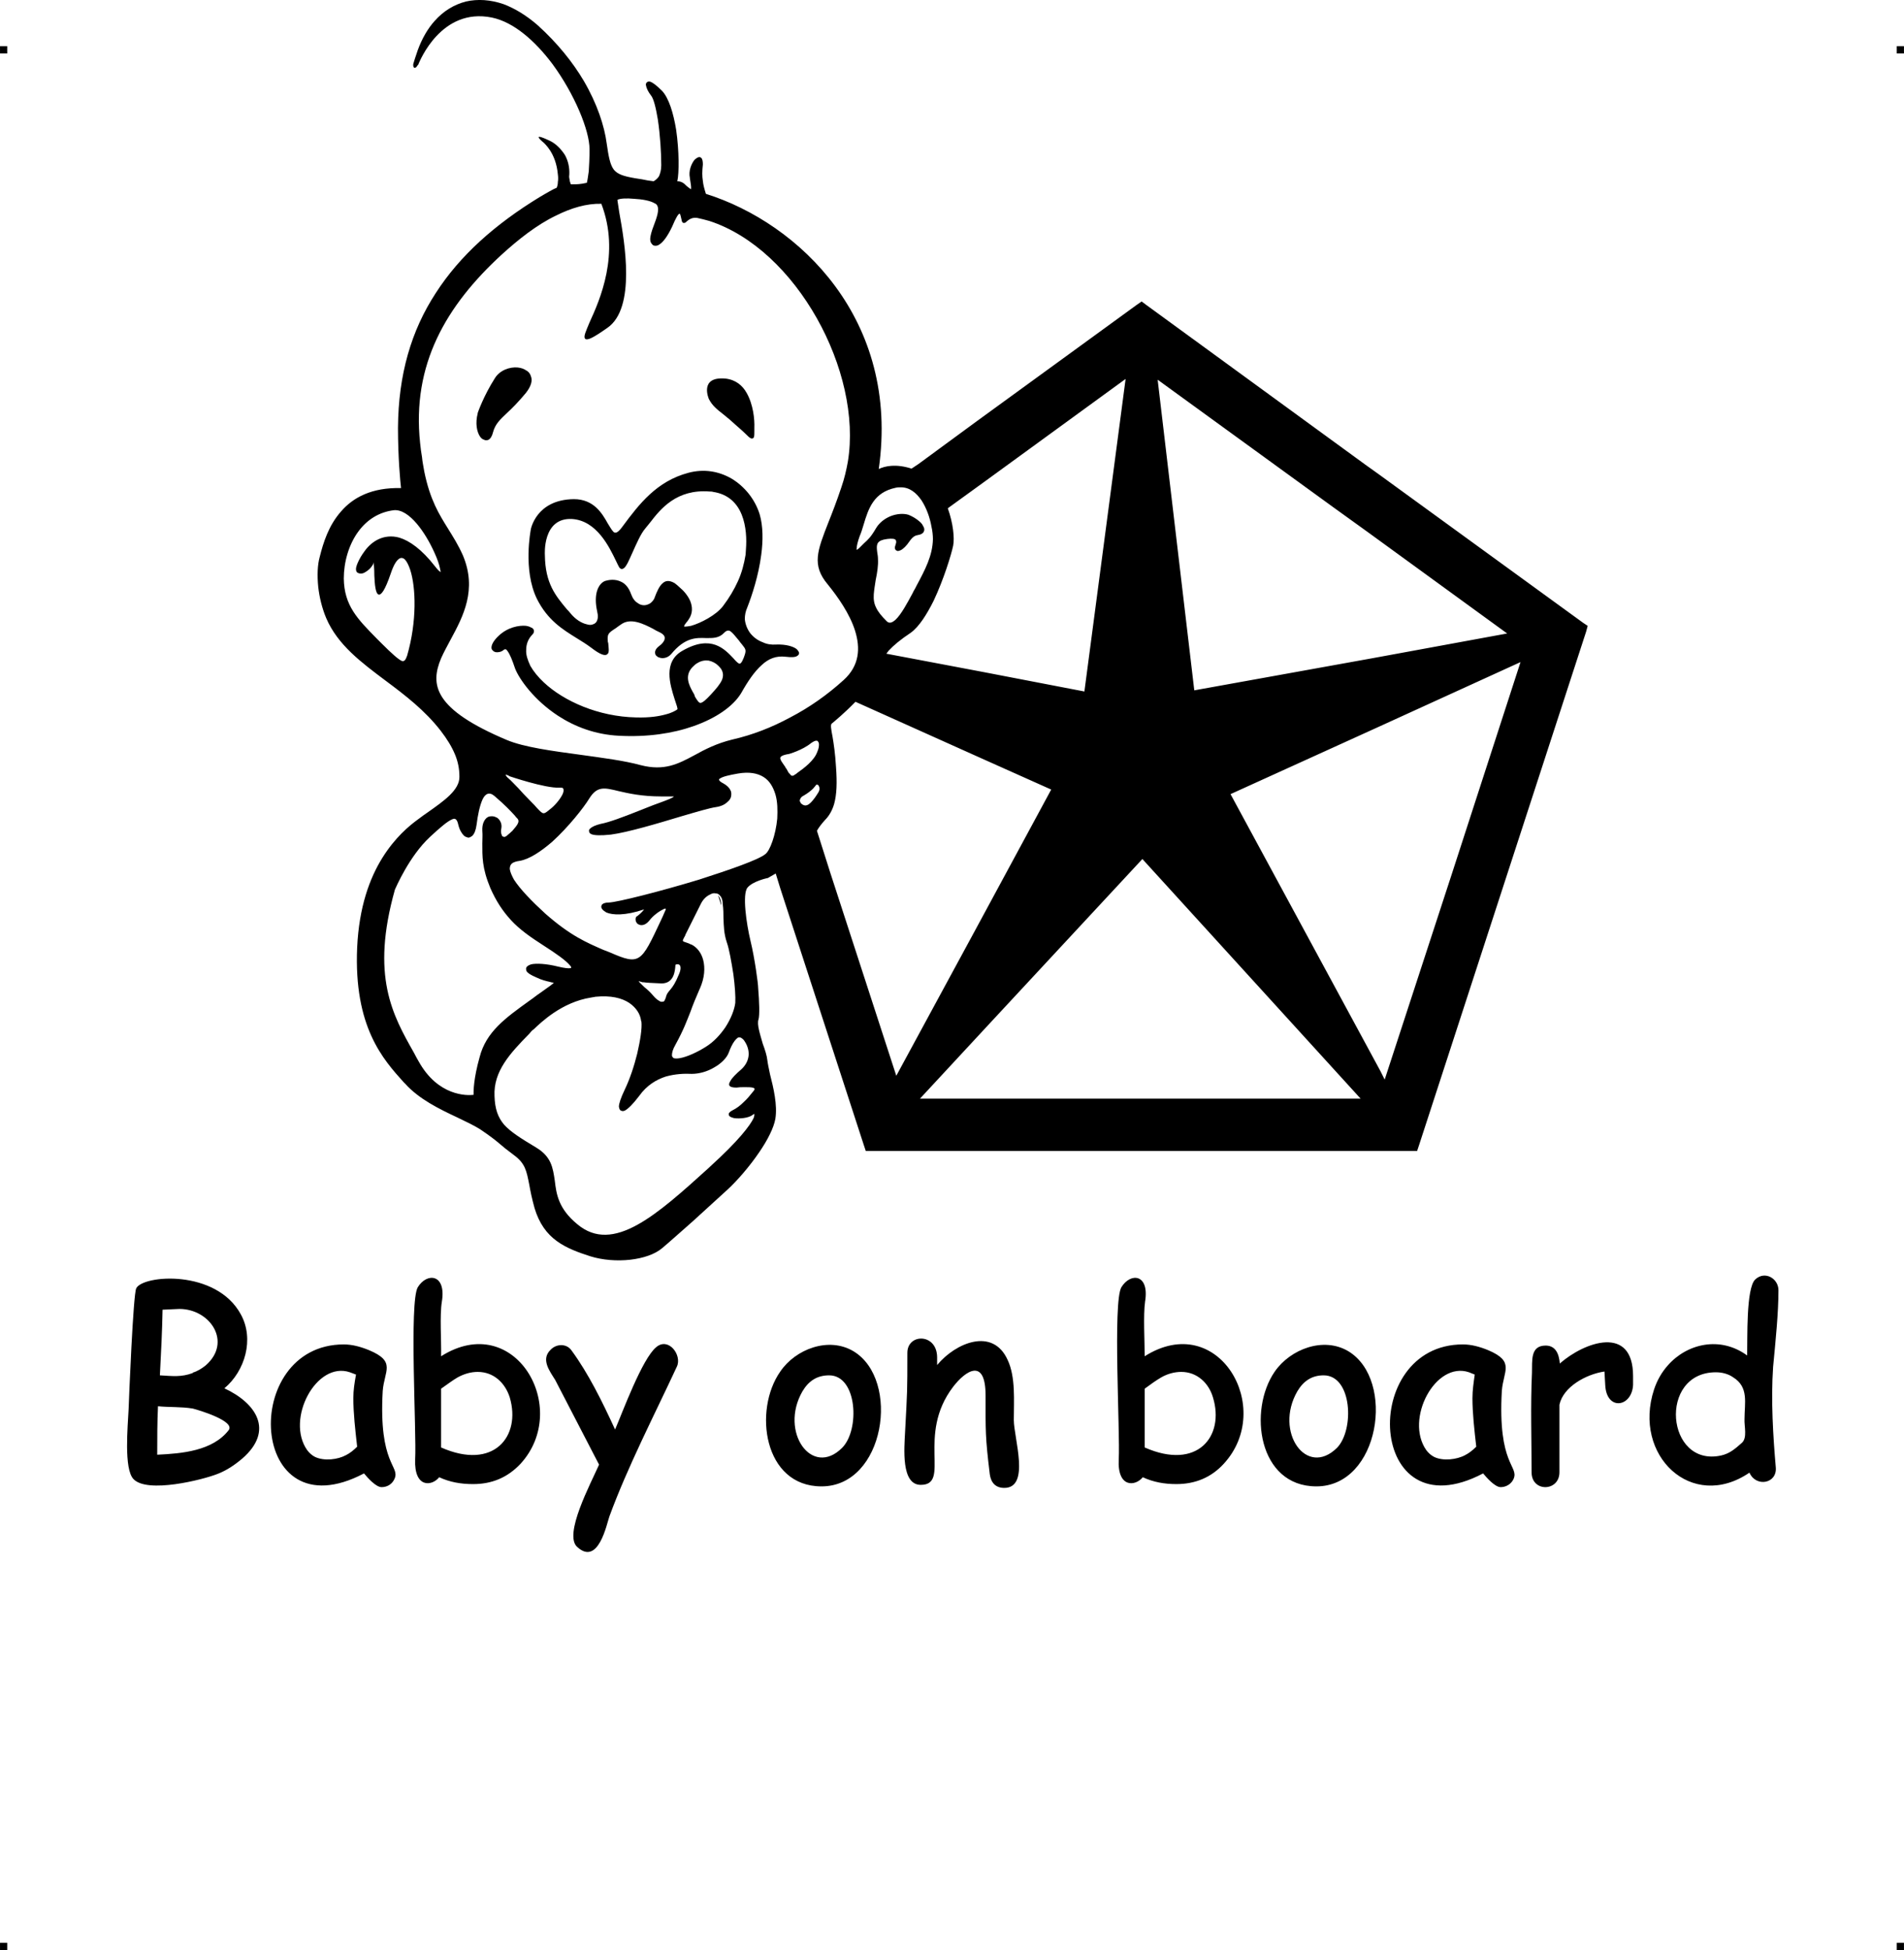 <?xml version="1.0" encoding="UTF-8"?>
<!DOCTYPE svg PUBLIC "-//W3C//DTD SVG 1.1//EN" "http://www.w3.org/Graphics/SVG/1.1/DTD/svg11.dtd">
<!-- Creator: CorelDRAW X7 -->
<?xml-stylesheet href="baby-chrysler.css" type="text/css"?>
<svg xmlns="http://www.w3.org/2000/svg" xml:space="preserve" width="4.994in" height="5.114in" version="1.1" style="shape-rendering:geometricPrecision; text-rendering:geometricPrecision; image-rendering:optimizeQuality; fill-rule:evenodd; clip-rule:evenodd"
viewBox="0 0 4990 5110"
 xmlns:xlink="http://www.w3.org/1999/xlink">
 <g id="Layer_x0020_1">
  <g id="_810158224">
   <rect class="fil0" y="121" width="18.958" height="19.065"/>
   <rect class="fil0" x="4971" y="121" width="18.958" height="19.065"/>
   <rect class="fil0" y="5091" width="18.958" height="19.065"/>
   <rect class="fil0" x="4971" y="5091" width="18.958" height="19.065"/>
  </g>
  <g id="_810162640">
   <path class="fil1" d="M1053 1732c7,2 10,-3 14,-14 26,-90 23,-179 8,-225 -4,-12 -9,-22 -14,-27 -4,-4 -9,-5 -13,-3 -8,4 -16,16 -24,40 -15,44 -25,57 -32,55 -8,-3 -10,-27 -11,-50 0,-17 -1,-33 -3,-34 -1,-1 1,2 0,4 -5,10 -14,18 -22,22l0 0c-3,2 -7,3 -10,3l0 0c-4,0 -7,-1 -10,-3 -2,-2 -3,-5 -3,-8 -1,-6 7,-27 22,-47 9,-13 22,-25 37,-32 15,-7 34,-10 55,-4 26,8 58,30 93,75 7,9 12,14 15,15 0,0 -1,-4 -2,-10 -2,-10 -7,-25 -15,-42 -22,-49 -65,-114 -106,-110 -40,5 -71,26 -93,56 -25,34 -38,80 -38,123 1,71 36,106 86,157 4,4 8,8 12,12 28,28 45,43 54,47zm2523 -516l35 25 538 391 12 8 -4 15 -219 673 -219 673 -5 15 -1445 0 -5 -15 -219 -673 -12 -39c-7,4 -14,8 -21,12l-1 0c0,0 -38,8 -52,25 -14,17 -3,94 8,140 11,45 20,112 20,123 3,38 4,70 1,82 -5,13 4,39 11,64 6,16 11,32 12,43 1,9 4,22 7,37 9,35 20,81 14,117 -4,23 -20,55 -42,87 -25,37 -58,75 -83,98 -23,21 -58,53 -91,83 -33,29 -63,56 -81,71 -19,16 -49,26 -83,30 -35,4 -73,1 -105,-9 -31,-10 -62,-21 -88,-40 -26,-19 -46,-46 -58,-86 -7,-25 -11,-45 -14,-62 -7,-35 -10,-55 -40,-77 -20,-15 -30,-23 -39,-31l0 0c-12,-10 -22,-18 -50,-37 -16,-10 -37,-20 -60,-31 -47,-22 -100,-48 -136,-88l-4 -4c-54,-60 -131,-145 -122,-353 5,-107 33,-182 66,-235 33,-53 70,-84 95,-102 8,-6 16,-12 25,-18 41,-29 83,-58 82,-93 0,-21 -4,-40 -12,-59 -8,-19 -20,-39 -37,-61 -41,-53 -93,-93 -144,-131 -64,-48 -126,-94 -156,-164 -11,-26 -18,-55 -21,-82 -3,-30 -2,-58 4,-79 9,-36 23,-82 56,-119 31,-36 80,-63 157,-61 -2,-17 -8,-80 -8,-158 1,-140 35,-255 99,-353 63,-98 155,-180 273,-252 10,-6 19,-11 26,-15 7,-4 13,-7 18,-9 2,-5 3,-10 3,-15 1,-6 1,-13 0,-20 -5,-57 -36,-81 -36,-82l0 0c-1,-1 -41,-33 17,-5 14,7 28,21 38,37 8,15 12,32 11,51 -1,5 0,10 1,14 0,4 2,7 3,11 2,0 4,0 6,0l0 0c9,0 19,0 36,-4 2,-8 3,-17 5,-30 1,-15 2,-34 2,-58 0,-49 -39,-144 -97,-223 -45,-60 -101,-110 -159,-122 -133,-27 -189,115 -192,121l0 0 0 0 0 1c-3,4 -5,6 -6,8 -4,3 -7,2 -8,-3l0 0c0,-1 0,-3 0,-5 2,-7 6,-20 12,-37 11,-30 26,-56 44,-76 23,-26 51,-43 82,-51 31,-7 64,-5 99,7 29,11 59,29 89,55 52,47 92,97 121,146 35,60 54,118 60,164 5,35 9,56 19,69 10,12 26,17 55,22 6,1 13,2 19,3 9,2 20,4 30,5 5,-3 10,-7 14,-13 3,-7 6,-16 6,-29 0,-33 -3,-80 -9,-120 -5,-30 -11,-55 -18,-63 -7,-9 -12,-19 -13,-26 -1,-3 0,-6 2,-8 2,-2 5,-3 9,-2 6,2 16,9 31,24 18,19 30,59 37,102 8,55 8,114 3,135 12,0 18,6 24,12 4,3 7,6 12,9 1,-7 -1,-15 -3,-29l0 -1c-4,-18 4,-37 12,-47 3,-3 6,-5 8,-6 4,-2 7,-2 10,1 3,3 4,9 4,17 -2,18 -2,31 0,43 1,11 4,21 8,34 245,77 509,330 453,721 17,-8 45,-14 86,-1l18 -12 0 0 154 -113 0 0 418 -304 13 -9 12 9 572 417zm-1435 961l35 110 0 0 173 532 206 -380 200 -370 -190 -85 -323 -145c-28,29 -57,53 -62,57 -4,3 -2,14 2,35 3,18 7,44 9,79 3,41 2,72 -5,97 -5,17 -13,31 -24,42 -9,10 -16,19 -21,28zm182 -464l254 48 0 0 265 51 108 -819 -364 265 0 0 -98 71 0 0 -4 3c14,39 18,78 14,98 -5,24 -25,89 -51,144 -18,36 -38,68 -60,84 -27,18 -45,33 -58,47 -2,3 -4,5 -6,8zm-866 -1148c-50,24 -98,62 -142,102 -73,67 -132,139 -170,220 -38,81 -55,171 -44,274 1,12 3,25 5,37 1,13 4,25 6,38 15,74 39,112 62,149 13,21 27,43 39,70 38,90 1,160 -32,221 -9,17 -18,33 -25,49 -29,69 -20,133 172,214 45,19 120,29 194,39 57,8 113,15 157,27 62,16 98,-3 141,-26 27,-15 58,-31 99,-41 53,-12 104,-32 152,-58 50,-26 97,-59 140,-98 42,-38 44,-84 30,-129 -14,-45 -46,-90 -72,-122 -42,-50 -27,-88 2,-162l0 0c10,-25 22,-56 34,-92 8,-23 13,-45 17,-67 39,-236 -135,-557 -363,-631 -11,-3 -22,-6 -32,-8 -14,-2 -22,5 -27,9l0 0c-2,2 -4,4 -6,4 -4,1 -7,-1 -8,-9 -2,-8 -3,-15 -5,-15 -3,0 -9,9 -20,35 -12,25 -23,39 -32,45 -4,3 -7,4 -11,4 -4,0 -7,-1 -9,-4 -3,-3 -5,-7 -5,-13 0,-9 4,-22 9,-35 8,-21 16,-43 9,-54 -1,-2 -3,-4 -6,-5 -11,-7 -33,-11 -54,-12 -20,-2 -39,-1 -44,3 0,0 0,0 0,0l0 0c0,1 2,14 5,33 14,77 44,250 -31,302 -37,26 -54,35 -59,28 -4,-6 3,-20 12,-42 27,-59 81,-180 31,-311 -39,-1 -79,11 -119,31l0 0zm164 1508c-37,-9 -56,-14 -77,20 -14,23 -54,74 -97,113 -29,25 -60,46 -86,50 -8,1 -13,3 -17,5 -6,4 -8,9 -8,16 1,8 5,17 11,28 16,25 47,57 82,89 67,59 109,76 152,95 6,2 13,5 18,7 78,34 81,27 133,-84 3,-6 6,-13 9,-20 3,-6 4,-9 4,-11 0,0 0,0 -1,0 -1,0 -3,0 -6,2 -11,5 -27,17 -36,29l0 0c-9,11 -17,13 -24,12 -3,-1 -6,-2 -8,-4 -2,-3 -4,-5 -4,-8 -1,-5 0,-10 5,-12 5,-4 13,-11 17,-17l0 0c-50,17 -83,15 -99,8 -5,-3 -9,-6 -11,-9 -3,-4 -3,-8 0,-12l0 0c3,-3 9,-5 18,-5 23,-1 134,-29 236,-60 81,-26 156,-52 174,-67 12,-9 27,-50 31,-93 1,-22 1,-44 -5,-64 -6,-19 -15,-35 -31,-45 -16,-10 -38,-14 -67,-9 -23,4 -40,8 -47,13 -5,2 -3,7 9,13 9,5 15,11 18,17 3,5 3,11 2,17 -1,5 -4,10 -9,14 -7,7 -17,12 -31,14 -15,2 -49,12 -90,24 -63,19 -140,42 -185,48 -28,3 -43,2 -51,-1 -4,-2 -6,-4 -6,-7 -1,-3 0,-6 3,-8 5,-5 15,-9 27,-12 22,-4 59,-18 97,-33 18,-7 37,-15 54,-21 25,-9 40,-15 41,-18 0,0 -10,0 -33,0 -51,0 -86,-8 -112,-14zm-155 -9c-37,2 -131,-30 -131,-30l-1 -1c-4,-2 -7,-3 -9,-3 1,3 3,6 8,10 7,6 14,14 25,25 8,9 19,21 34,36 6,6 11,11 15,16 17,18 17,18 34,4 12,-9 26,-25 33,-39 2,-4 3,-8 3,-11 0,-3 -1,-5 -2,-6 -2,-1 -5,-1 -9,-1zm660 -117c-23,19 -59,29 -59,29l-1 0c-17,3 -22,7 -21,12 1,5 5,10 9,16 2,3 4,5 5,8 2,2 3,4 4,6 2,4 4,8 7,10 3,5 7,7 13,2 2,-1 5,-3 7,-5 17,-12 44,-32 52,-55 4,-9 5,-17 4,-23l0 0c-1,-2 -2,-4 -3,-5l0 0c-1,-1 -2,-1 -4,-1 -3,0 -7,2 -13,6zm0 124c-8,7 -18,13 -20,14l0 0c-4,2 -6,4 -8,7l0 0c-1,2 -2,4 -2,7 1,2 2,4 3,6 2,2 5,4 8,5 6,2 12,-1 18,-7 7,-7 14,-17 20,-27 4,-7 3,-13 1,-16 0,-1 -1,-2 -2,-3 -1,0 -2,-1 -2,-1l0 0c-2,0 -3,0 -4,2 -3,4 -7,9 -12,13zm-999 122c-55,51 -90,134 -92,138 -64,227 -6,329 50,428l0 0c4,8 8,15 12,22 51,92 127,90 144,88 0,-11 0,-42 16,-99 17,-66 67,-102 131,-148 6,-4 11,-8 19,-14l10 -7c24,-17 34,-24 34,-26 0,0 -4,0 -10,-2 -9,-2 -22,-5 -36,-12 -14,-6 -22,-11 -25,-16 -2,-5 -2,-9 1,-12 2,-2 5,-4 11,-6 13,-3 39,-2 71,6 17,4 27,5 32,4 2,-1 2,-1 2,-1 0,-2 -1,-4 -4,-7 -10,-12 -35,-30 -68,-51 -36,-23 -64,-43 -86,-67 -22,-24 -39,-50 -54,-84 -22,-53 -21,-83 -21,-117 0,-11 1,-21 0,-33 -1,-19 6,-30 13,-35 4,-3 9,-3 13,-3 5,0 9,2 13,4 7,5 13,15 11,27 -2,8 -1,14 1,18 0,2 2,4 3,4 1,1 3,1 5,1 3,-1 7,-4 11,-8 3,-2 5,-5 8,-7 11,-13 22,-24 14,-33 -2,-2 -5,-5 -7,-8 -12,-13 -25,-27 -53,-51 -14,-12 -24,-6 -31,8 -8,17 -13,43 -16,67 -2,15 -6,24 -11,29 -4,3 -7,5 -11,5 -4,-1 -7,-2 -11,-5 -6,-6 -12,-16 -15,-29 -3,-14 -8,-18 -16,-14 -12,5 -30,20 -58,46zm560 381c-1,0 -2,0 -2,0l-1 0c-7,-2 -10,-3 -10,-3 -1,1 7,8 15,16 8,6 16,14 22,21 8,10 16,15 21,17 2,0 3,0 4,0 2,0 3,-1 4,-1 2,-2 3,-5 5,-10 2,-10 7,-15 12,-21 6,-7 13,-17 22,-39 6,-13 5,-21 3,-24 -1,-2 -2,-2 -4,-3 -1,0 -3,0 -4,0 -2,0 -4,1 -4,2l0 0 0 2c-1,12 -3,46 -36,46 -26,-1 -41,-2 -47,-3zm-288 123c-3,2 -5,4 -6,5l-6 7c-50,51 -94,98 -91,163 1,34 9,56 25,75 17,19 44,36 84,60 40,24 44,53 49,87 4,34 9,73 59,114 94,79 208,-24 346,-149l0 0 2 -2c75,-68 105,-108 114,-127 2,-5 2,-8 2,-10 0,0 0,-1 0,-1 -1,0 -3,1 -5,3 -11,8 -34,10 -48,8 -4,-1 -7,-2 -9,-3 -4,-2 -6,-5 -5,-9 1,-2 3,-5 9,-8 12,-6 21,-13 30,-22 9,-8 17,-18 25,-28 4,-4 4,-7 3,-8 -5,-4 -21,-3 -37,-3 -3,0 -6,1 -10,1 -19,0 -23,-6 -16,-17 4,-8 15,-19 29,-31 12,-11 18,-24 19,-37 1,-14 -4,-28 -13,-40 -2,-2 -4,-4 -6,-5 -3,-2 -6,-2 -9,-1 -3,2 -6,5 -9,9l0 0c-6,8 -11,19 -15,30 -5,14 -20,29 -38,39 -18,11 -40,17 -59,17 -19,-1 -43,0 -68,7 -25,8 -50,23 -70,51 -16,21 -28,33 -37,38 -4,2 -8,2 -11,0 -3,-1 -4,-5 -5,-10 0,-8 5,-23 15,-44 14,-29 25,-63 33,-95 8,-35 13,-66 11,-84 -1,-1 -1,-2 -1,-3 -2,-16 -12,-33 -31,-46 -20,-13 -48,-20 -89,-16 -3,1 -7,1 -11,2 -77,12 -132,66 -150,83zm438 -329c-18,36 -41,82 -41,82l0 1c-6,11 -8,14 -5,16 2,1 5,2 8,3 4,1 8,3 12,5l0 0 1 0c14,7 26,21 31,41 5,20 4,46 -9,75l0 0 -1 2 0 0c-10,23 -17,40 -23,57 -10,25 -18,48 -40,88 -7,12 -9,21 -9,27 0,4 2,6 5,8 4,1 9,1 15,0 19,-3 47,-16 69,-30 21,-13 38,-32 51,-51 15,-23 24,-47 26,-64 1,-16 -1,-45 -5,-75 -5,-32 -11,-66 -17,-83 -8,-24 -8,-42 -9,-64 0,-11 0,-23 -2,-38 0,-10 -3,-17 -7,-21 -3,-4 -7,-6 -12,-6 -4,-1 -9,0 -14,3 -9,4 -18,12 -24,24l0 0zm524 -1091c-4,0 -9,0 -13,1 -58,12 -72,54 -85,98 -3,10 -6,20 -10,29 -5,14 -8,26 -8,33 0,1 0,2 0,3 2,-1 4,-2 7,-5 5,-5 9,-9 12,-12 11,-10 18,-16 32,-40 9,-15 23,-25 37,-31 17,-7 35,-8 48,-4 10,4 20,10 27,16 5,4 9,8 11,13 3,4 4,9 3,13 -1,1 -1,3 -2,4 -4,5 -9,6 -14,7 -6,1 -13,3 -22,16 -8,12 -17,21 -24,24 -3,1 -5,2 -7,2 -3,-1 -6,-2 -7,-5 -1,-3 -1,-6 1,-11l0 0c3,-8 2,-13 -2,-15 -5,-2 -15,-2 -29,1 -20,5 -19,16 -17,33 1,6 2,12 2,18 1,17 -2,36 -6,55 -2,13 -4,25 -5,37 -1,14 1,25 6,35 5,11 14,22 27,35 7,8 15,5 24,-3 15,-14 31,-44 45,-70 2,-5 5,-9 7,-13l3 -6c23,-43 42,-79 43,-122 0,-9 -1,-21 -4,-34 -4,-23 -13,-48 -26,-68 -14,-20 -31,-34 -54,-34zm-1109 -195c0,0 15,-44 45,-91 13,-21 39,-30 60,-28 8,1 15,3 21,7 6,3 11,8 13,15 5,11 2,26 -13,45 -20,24 -36,40 -49,52 -19,18 -31,29 -37,51 -3,12 -8,18 -13,20 -4,1 -8,1 -11,-1 -4,-1 -7,-4 -10,-8 -8,-12 -13,-34 -6,-61l0 -1zm606 -36c0,0 -27,-60 43,-54 27,3 45,18 56,38 17,30 21,69 20,91 0,3 0,6 0,8 0,15 0,21 -8,20l0 0c-4,-1 -9,-6 -17,-14 -5,-5 -12,-11 -20,-18 -14,-13 -26,-23 -36,-31 -18,-14 -29,-23 -38,-40l0 0zm-467 342c0,-1 14,-79 113,-80 52,0 74,37 89,64l0 0c6,10 11,18 15,22 5,4 11,2 21,-11l3 -4c43,-58 89,-118 172,-140 41,-11 80,-4 113,15 35,21 62,55 74,94 9,31 9,69 4,106 -7,54 -24,106 -37,139 -4,9 -6,19 -6,29 1,13 6,26 14,37 8,10 19,19 33,24 10,5 23,7 35,6 26,-1 45,5 54,12 3,3 5,6 6,9 1,3 -1,7 -5,9 -4,3 -14,4 -30,2 -25,-3 -45,5 -63,22 -19,17 -36,42 -54,74 -21,34 -65,65 -125,86 -54,19 -121,29 -195,25 -62,-3 -116,-24 -159,-52 -63,-41 -102,-96 -113,-124 -8,-24 -14,-38 -20,-46 -3,-5 -6,-6 -10,-3 -5,5 -14,7 -21,6 -3,-1 -6,-2 -7,-4 -3,-2 -4,-5 -4,-8 0,-7 5,-18 19,-31 23,-22 53,-28 72,-26 5,1 9,2 12,4 4,1 7,4 8,7 1,4 0,8 -3,11 -12,12 -17,26 -17,41 -1,13 4,27 11,42 8,14 20,29 35,43 52,49 143,90 242,92 36,1 60,-3 78,-8 16,-4 26,-10 30,-13 2,-1 -2,-12 -7,-27 -12,-38 -31,-98 21,-127 75,-43 110,-4 133,20 6,7 11,12 15,14 3,1 7,-2 12,-15 8,-21 6,-22 -5,-36 -2,-2 -5,-6 -7,-9 -10,-12 -17,-21 -23,-25 -5,-3 -10,-2 -16,4 -14,15 -30,14 -48,14 -25,-1 -55,-2 -91,42 -8,9 -19,12 -28,10l0 0c-4,-1 -7,-2 -9,-4l0 0c-3,-2 -5,-5 -5,-8 -1,-5 1,-11 8,-17 11,-8 17,-16 17,-22 1,-6 -4,-12 -15,-17 -5,-2 -10,-5 -15,-8 -25,-13 -59,-30 -84,-12 -6,4 -10,7 -14,10 -20,13 -23,15 -21,36l1 3c1,12 3,23 -1,28l0 0c-6,7 -18,4 -44,-16 -12,-9 -25,-17 -38,-25 -37,-23 -76,-47 -104,-103 -37,-76 -16,-180 -16,-181l0 0zm108 -28c-78,-4 -71,94 -71,94l0 1c1,74 28,106 58,142 3,3 6,6 9,10 13,16 29,26 43,29 6,2 12,2 16,0 4,-1 8,-4 10,-8 3,-6 4,-14 1,-26 -5,-23 -4,-39 -1,-51 5,-19 16,-27 23,-29 7,-2 25,-6 42,3 10,5 19,15 25,32 4,11 10,19 17,23 5,4 11,6 17,6 5,0 11,-2 16,-5 5,-4 10,-9 12,-16 6,-16 12,-29 20,-36 8,-8 18,-9 32,-1 4,3 9,7 13,11 11,9 22,22 28,36 6,15 7,32 -4,48 -2,3 -4,6 -6,8 -4,5 -6,8 -6,10l0 0c0,1 1,1 3,1 3,0 9,-1 15,-2 25,-7 66,-28 84,-52 16,-21 29,-43 39,-65 10,-22 16,-45 20,-69 0,-4 1,-9 1,-15 2,-25 1,-60 -11,-90 -12,-30 -35,-54 -75,-60l0 0c-3,-1 -6,-1 -9,-1 -87,-7 -129,46 -156,81 -5,6 -9,11 -13,16 -12,14 -23,40 -33,62 -9,20 -16,37 -23,42 -4,3 -8,3 -12,-2 -2,-3 -5,-10 -9,-18 -17,-35 -50,-105 -115,-109zm316 452c3,5 6,10 6,13 7,12 11,17 15,17 6,-1 14,-8 27,-22 14,-15 24,-27 29,-38 4,-10 4,-19 -2,-29 -2,-3 -5,-6 -8,-9 -6,-6 -15,-11 -25,-13 -9,-1 -19,0 -30,7 -4,2 -8,6 -13,11 -21,23 -7,48 1,63zm75 560c-3,-9 -5,-17 -8,-26l0 0c4,5 7,12 8,22l0 4zm1697 -976l-93 -67 -460 -334 96 814 466 -84 354 -65 -363 -264zm-596 1483l575 0 -572 -628 -405 436 -178 192 580 0zm638 -50l177 -542 179 -552 -377 172 -383 174 393 726 0 0 11 22z"/>
   <path class="fil1" d="M571 3862c-40,16 -185,52 -221,14 -26,-26 -15,-140 -13,-183 1,-30 12,-301 20,-317 17,-35 209,-51 274,68 36,65 11,149 -43,194 84,39 131,111 47,184l0 0c-20,17 -41,31 -64,40l0 0zm-101 -432l-44 2c-1,57 -4,114 -7,172 34,2 56,5 86,-6l0 -1c13,-4 24,-11 34,-19l0 0c70,-61 12,-148 -69,-148zm35 261c-31,-5 -60,-3 -91,-6 -2,43 -2,84 -2,127 65,-3 145,-10 187,-64 19,-24 -78,-53 -94,-57zm495 206c-15,0 -37,-25 -46,-36 -304,160 -327,-338 -53,-338 22,0 44,6 66,15l0 0c72,30 40,54 36,107l0 0c-11,194 46,196 31,230 -6,14 -19,22 -34,22zm-74 -233c0,-21 3,-40 7,-62l-16 -6c-88,-30 -169,123 -112,204l0 0c6,8 13,14 21,18l0 0c24,11 59,7 81,-5l0 0c10,-5 20,-13 29,-22 -5,-44 -10,-88 -10,-127zm314 225c-32,0 -61,-5 -89,-18 -19,24 -66,29 -63,-47 4,-69 -16,-413 7,-451 24,-39 75,-35 63,38 -6,36 -1,104 -2,143 193,-122 342,136 208,282l0 0c-34,36 -75,53 -124,53zm12 -294c-18,0 -35,5 -52,14l0 0c-14,8 -28,19 -44,30l0 154c138,61 210,-29 180,-131 -12,-38 -42,-67 -84,-67zm522 -14c-59,127 -129,262 -177,393l0 0c-7,20 -29,130 -84,80 -37,-32 35,-166 57,-216l-115 -222c-15,-24 -38,-54 -12,-79l0 0c15,-16 42,-17 55,2l0 0c44,60 80,133 114,207 19,-44 71,-186 108,-216 32,-27 68,21 54,51zm379 314c-152,0 -179,-200 -108,-301l0 0c40,-59 127,-92 192,-53 124,75 82,354 -84,354zm20 -291c-32,0 -54,15 -70,42l0 0c-61,106 25,227 104,148 47,-47 40,-190 -34,-190zm459 295c-23,0 -35,-14 -38,-36l0 0c-12,-99 -11,-113 -11,-206 0,-100 -52,-66 -85,-23l0 0c-97,127 -5,257 -85,257 -52,0 -43,-97 -41,-138 6,-112 6,-105 6,-208 0,-51 77,-52 78,11l0 21c48,-58 146,-100 185,-13l0 0c21,45 16,106 16,157l0 0c0,47 44,178 -25,178zm451 -10c-31,0 -60,-5 -88,-18 -19,24 -67,29 -63,-47 4,-69 -16,-413 7,-451 24,-39 74,-35 62,38 -5,36 -1,104 -1,143 193,-122 342,136 207,282l0 0c-33,36 -75,53 -124,53zm13 -294c-18,0 -36,5 -52,14l0 0c-14,8 -29,19 -44,30l0 154c138,61 210,-29 179,-131 -11,-38 -42,-67 -83,-67zm354 300c-153,0 -179,-200 -109,-301l0 0c41,-59 128,-92 193,-53 124,75 82,354 -84,354zm19 -291c-31,0 -53,15 -69,42l0 0c-61,106 24,227 104,148 46,-47 40,-190 -35,-190zm464 293c-15,0 -37,-25 -46,-36 -304,160 -327,-338 -53,-338 22,0 44,6 66,15l0 0c71,30 40,54 36,107l0 0c-11,194 45,196 31,230 -6,14 -20,22 -34,22zm-74 -233c0,-21 3,-40 6,-62l-15 -6c-88,-30 -169,123 -112,204l0 0c6,8 13,14 21,18l0 0c23,11 59,7 81,-5l0 0c10,-5 20,-13 29,-22 -5,-44 -10,-88 -10,-127zm421 -35c-3,59 -70,69 -73,0l-2 -35c-48,7 -108,40 -118,87l0 177 0 0c0,51 -73,53 -73,0 0,-88 -3,-172 1,-261l0 0c1,-31 -5,-71 36,-71 26,0 35,22 37,47 65,-57 192,-102 192,33l0 23zm367 -47c-6,87 0,182 7,263l0 0c4,43 -52,53 -69,14 -151,103 -307,-45 -250,-218 8,-24 20,-45 36,-63l0 0c50,-57 137,-78 208,-26 1,-44 -3,-176 21,-199 25,-24 61,-3 61,28 0,59 -7,127 -14,201l0 0zm-150 14c-152,0 -131,250 14,218 22,-5 36,-17 54,-33l0 0c15,-13 6,-44 7,-62 0,-43 12,-84 -30,-110 -13,-9 -29,-13 -45,-13z"/>
  </g>
 </g>
</svg>
